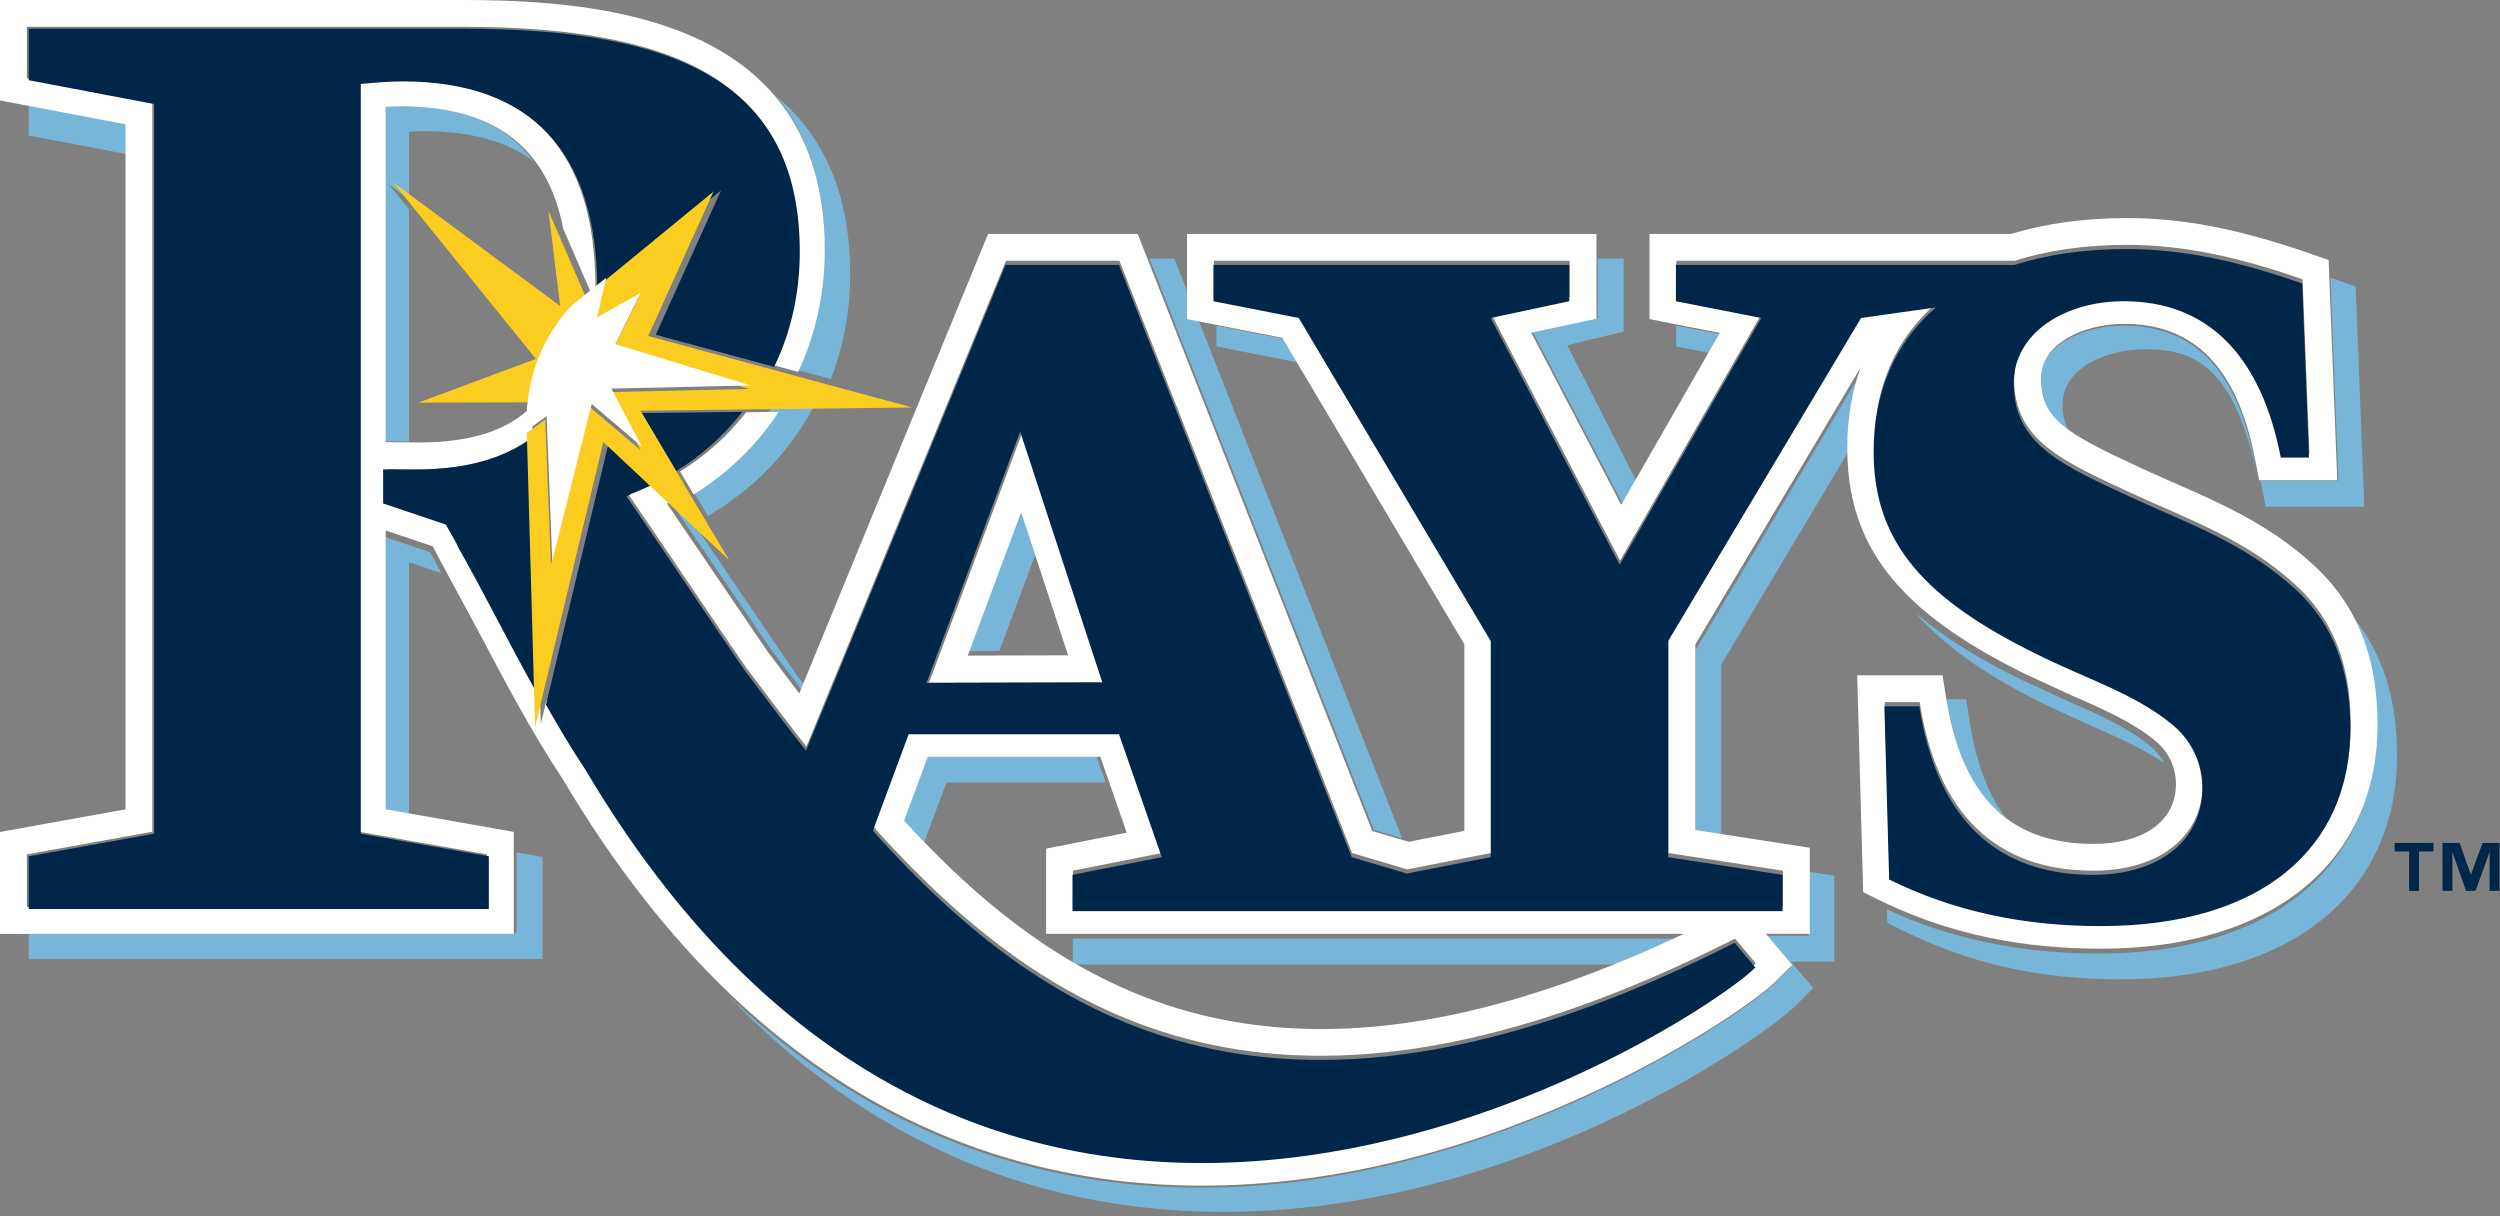 <?xml version="1.0" encoding="UTF-8"?>
<svg width="261px" height="127px" viewBox="0 0 261 127" version="1.1" xmlns="http://www.w3.org/2000/svg" xmlns:xlink="http://www.w3.org/1999/xlink">
    <rect x="0" y="0" width="261" height="127" fill="#808080" stroke="none"/>
    <!-- Generator: Sketch 52.5 (67469) - http://www.bohemiancoding.com/sketch -->
    <title>Artboard</title>
    <desc>Created with Sketch.</desc>
    <g id="Artboard" stroke="none" stroke-width="1" fill="none" fill-rule="evenodd">
        <path d="M184.226,97.703 L186.958,100.952 L185.147,102.762 C181.904,106.015 150.606,127.755 116.148,123.431 C101.004,121.534 87.575,114.984 76,103.912 C88.089,116.527 102.3,123.922 118.479,125.948 C153.251,130.309 184.039,108.431 187.483,104.977 L189.311,103.144 L186.952,100.402 L191.499,100.402 L191.499,91.416 C191.499,91.416 190.38,91.243 188.801,91 L188.801,97.703 L184.226,97.703" id="Fill-470" fill="#77B6D8"></path>
        <path d="M160,34.61 C162.076,38.588 166.672,47.38 169.394,52.582 C169.821,51.842 170.296,51.014 170.793,50.144 C168.158,44.963 165.105,38.964 163.622,36.043 C165.489,35.591 169.512,34.615 169.512,34.615 L169.512,27 L166.809,27 L166.809,33.163 C166.809,33.163 162.261,34.128 160,34.61" id="Fill-471" fill="#77B6D8"></path>
        <path d="M135.697,37.874 C134.93,36.589 134.408,35.713 134.24,35.417 C133.102,35.198 129.533,34.5 127,34 L127,36.169 C127,36.169 132.801,37.305 135.697,37.874" id="Fill-472" fill="#77B6D8"></path>
        <path d="M175,34 L175,36.169 C175,36.169 176.643,36.489 178.52,36.86 C178.932,36.135 179.314,35.478 179.635,34.91 C178.387,34.664 176.528,34.3 175,34" id="Fill-473" fill="#77B6D8"></path>
        <path d="M177,67.892 C177,69.171 177,83.594 177,87.278 C177.666,87.381 178.616,87.527 179.697,87.696 C179.697,82.045 179.697,70.489 179.697,69.382 C180.174,68.588 187.442,56.411 192.859,47.33 C192.868,44.308 193.344,41.524 194.248,39 C189.543,46.878 177.613,66.869 177,67.892" id="Fill-474" fill="#77B6D8"></path>
        <path d="M221.694,34 C217.48,34 213,36.015 213,39.755 C213,42.118 213.841,43.634 216.059,45.188 C215.57,44.321 215.331,43.354 215.331,42.211 C215.331,38.474 219.813,36.456 224.03,36.456 C229.384,36.456 233.216,38.65 235.571,49.249 L235.343,48.065 C233.497,38.601 229.034,34 221.694,34" id="Fill-475" fill="#77B6D8"></path>
        <path d="M236,50.204 C236.026,50.35 236.057,50.492 236.089,50.639 L236.527,52.904 L246.832,52.904 L245.934,29.914 L244.136,29.286 C243.855,29.184 243.58,29.091 243.3,29 L244.133,50.204 L236,50.204" id="Fill-476" fill="#77B6D8"></path>
        <path d="M209.337,85.313 C207.519,82.863 206.295,79.558 205.643,75.364 L205.271,73 L203,73 C203.964,78.825 206.057,82.912 209.337,85.313" id="Fill-477" fill="#77B6D8"></path>
        <path d="M224.324,77.758 C221.984,75.869 218.964,74.546 215.77,73.145 C215.77,73.145 210.858,70.886 210.872,70.894 C206.371,68.678 202.779,66.421 200,64 C202.998,67.478 207.441,70.573 213.568,73.59 L218.458,75.843 C221.19,77.039 223.784,78.182 225.946,79.666 C225.559,78.948 225.015,78.301 224.324,77.758" id="Fill-478" fill="#77B6D8"></path>
        <path d="M244.404,63 C246.838,66.565 248.033,70.901 248.033,76.143 C248.033,90.579 236.967,99.55 219.153,99.55 C210.953,99.55 203.689,98.041 197,94.947 L197.034,96.352 L198.544,97.098 C205.65,100.61 212.902,102.246 221.366,102.246 C239.18,102.246 250.248,93.276 250.248,78.845 C250.248,72.191 248.332,66.998 244.404,63" id="Fill-479" fill="#77B6D8"></path>
        <path d="M98.803,81.701 C101.321,81.701 110.906,81.701 115.433,81.701 C115.082,80.687 114.76,79.763 114.491,79 C111.526,79 99.383,79 96.474,79 C95.83,80.73 94.844,83.397 94,85.667 C95.449,87.238 97.007,88.86 98.698,90.48 C97.908,89.672 97.162,88.869 96.439,88.083 C97.318,85.709 98.31,83.031 98.803,81.701" id="Fill-480" fill="#77B6D8"></path>
        <path d="M143.508,98 L112,98 L112,100.699 L169.82,100.699 C171.81,99.868 173.836,98.975 175.888,98 L143.508,98" id="Fill-481" fill="#77B6D8"></path>
        <path d="M146.381,87.514 C143.143,79.272 130.55,47.219 125.12,33.398 C124.489,33.271 124.095,33.197 124.095,33.197 L124.095,30.79 C123.158,28.407 122.61,27 122.61,27 L120,27 C124.593,38.684 142.595,84.515 143.429,86.638 C144.05,86.824 145.201,87.161 146.381,87.514" id="Fill-482" fill="#77B6D8"></path>
        <path d="M106.57,53 C104.159,59.479 101.003,67.958 101,67.972 C102.13,67.968 103.231,67.966 104.335,67.961 C105.348,65.255 106.921,61.038 108.136,57.773 C107.64,56.26 107.113,54.666 106.57,53" id="Fill-483" fill="#77B6D8"></path>
        <path d="M83.285,38.638 L86.738,39.573 C88.046,36.189 88.758,32.503 88.758,28.629 C88.758,19.792 85.69,13.904 81,10 C84.134,13.782 86.062,18.929 86.062,25.93 C86.062,30.49 85.084,34.789 83.285,38.638" id="Fill-484" fill="#77B6D8"></path>
        <path d="M72,50.671 L73.896,53.864 C78.864,50.982 82.712,46.883 85.179,42 L80.882,42.049 C78.631,45.474 75.641,48.408 72,50.671" id="Fill-485" fill="#77B6D8"></path>
        <path d="M70.432,52.175 C70.432,52.175 70.1,52.316 70,52.363 C71.859,55.108 74.484,58.969 74.484,58.969 C74.484,58.969 80.478,67.785 80.528,67.851 C80.596,67.938 81.015,68.492 81.015,68.492 C81.931,69.716 82.864,70.954 83.81,72.197 L84.043,71.633 C83.956,71.519 83.866,71.4 83.782,71.284 C83.782,71.284 83.297,70.64 83.225,70.551 C83.178,70.479 77.175,61.656 77.175,61.656 C77.175,61.656 74.556,57.804 72.701,55.059 C72.8,55.017 73.134,54.871 73.134,54.871 C73.277,54.798 73.416,54.713 73.562,54.637 L70.752,52 C70.642,52.055 70.536,52.12 70.432,52.175" id="Fill-486" fill="#77B6D8"></path>
        <path d="M40.599,19.252 L42.698,20.809 C42.698,17.096 42.698,14.572 42.698,13.761 C43.24,13.728 43.771,13.697 44.263,13.697 C49.055,13.697 52.845,14.72 55.658,16.792 C52.786,12.913 48.112,11 41.567,11 C41.079,11 40.539,11.031 40,11.064 C40,13.309 40,28.59 40,46.061 C40.057,46.061 41.71,46.079 42.698,46.092 C42.698,36.55 42.698,27.857 42.698,21.847 L40.599,19.252" id="Fill-487" fill="#77B6D8"></path>
        <path d="M3,97.428 L3,100.131 L56.637,100.131 L56.637,89.478 C56.637,89.478 55.536,89.281 53.939,89 L53.939,97.428 L3,97.428" id="Fill-488" fill="#77B6D8"></path>
        <path d="M45.533,58.808 C45.533,58.808 44.99,57.797 44.968,57.747 L44.917,57.656 C43.635,57.223 40.843,56.286 40,56 C40,69.993 40,83.414 40,85.107 C40.654,85.222 41.602,85.39 42.698,85.582 C42.698,80.891 42.698,69.983 42.698,58.698 C43.28,58.89 44.777,59.399 46.072,59.835 L45.687,59.128 L45.533,58.808" id="Fill-489" fill="#77B6D8"></path>
        <path d="M3,11 L3,14.149 C3,14.149 9.257,15.339 13.41,16.129 C13.41,14.52 13.41,13.419 13.41,12.979 C11.337,12.585 6.197,11.607 3,11" id="Fill-490" fill="#77B6D8"></path>
        <path d="M81.301,43 L77.894,43.041 C76.054,45.423 73.756,47.517 71,49.226 L72.419,51.622 C76.06,49.359 79.05,46.425 81.301,43" id="Fill-491" fill="#FFFFFE"></path>
        <path d="M169.729,100.186 C153.016,107.136 138.608,109.065 125.905,106.071 C114.546,103.393 105.821,96.978 99.081,90.493 C97.39,88.873 95.832,87.251 94.383,85.68 C95.227,83.41 96.213,80.743 96.857,79.013 C99.766,79.013 111.909,79.013 114.874,79.013 C115.143,79.776 115.465,80.7 115.816,81.714 C116.375,83.331 117.02,85.172 117.629,86.934 C114.869,87.48 109.214,88.599 109.214,88.599 L109.214,97.487 L175.797,97.487 C173.745,98.462 171.719,99.355 169.729,100.186 Z M248.214,75.636 C248.214,70.394 247.019,66.058 244.585,62.493 C243.728,61.231 242.709,60.061 241.532,58.988 C236.986,54.784 231.708,52.476 227.049,50.444 L224.201,49.174 C224.199,49.174 223.702,48.944 223.702,48.944 C220.248,47.356 217.804,46.167 216.133,44.999 C213.915,43.445 213.074,41.929 213.074,39.566 C213.074,35.826 217.554,33.811 221.768,33.811 C229.108,33.811 233.571,38.412 235.417,47.876 L235.645,49.06 L235.855,50.137 L244.009,50.137 L243.176,28.933 L243.108,27.149 L241.311,26.521 C233.896,23.928 227.966,22.768 222.069,22.768 C217.585,22.768 213.524,23.339 209.955,24.421 L172.213,24.421 L172.213,33.316 C172.213,33.316 173.4,33.549 174.909,33.846 C176.437,34.146 178.296,34.51 179.544,34.756 C179.223,35.324 178.841,35.981 178.429,36.706 C176.285,40.446 173.117,45.971 170.653,50.263 C170.156,51.133 169.681,51.961 169.254,52.701 C166.532,47.499 161.936,38.707 159.86,34.729 C162.121,34.247 166.669,33.282 166.669,33.282 L166.669,24.421 L123.928,24.421 L123.928,33.316 C123.928,33.316 124.322,33.39 124.953,33.517 C125.41,33.604 125.984,33.719 126.628,33.846 C129.161,34.346 132.73,35.044 133.868,35.263 C134.036,35.559 134.558,36.435 135.325,37.72 C139.73,45.14 152.257,66.215 152.878,67.263 C152.878,68.546 152.878,83.171 152.878,86.746 C151.543,87.006 149.118,87.48 147.057,87.885 C146.776,87.804 146.495,87.718 146.214,87.633 C145.034,87.28 143.883,86.943 143.262,86.757 C142.428,84.634 124.426,38.803 119.833,27.119 C119.162,25.406 118.773,24.421 118.773,24.421 L103.156,24.421 L83.672,71.833 L83.439,72.397 C82.493,71.154 81.56,69.916 80.644,68.692 C80.644,68.692 80.225,68.138 80.157,68.051 C80.107,67.985 74.113,59.169 74.113,59.169 C74.113,59.169 71.488,55.308 69.629,52.563 C69.729,52.516 70.061,52.375 70.061,52.375 C70.165,52.32 70.271,52.255 70.381,52.2 L68.197,50.15 C67.403,50.52 66.636,50.856 65.93,51.132 L65.454,51.39 C70.183,58.27 74.218,64.402 77.884,69.682 C79.89,72.344 81.976,75.128 84.188,77.944 L105.027,27.22 L116.865,27.22 L141.16,89.052 L146.917,90.761 L155.676,89.052 L155.676,66.494 L135.632,32.762 L126.727,31.013 L126.727,27.22 L163.871,27.22 L163.871,31.013 L155.676,32.762 L169.137,58.524 L183.913,32.762 L175.008,31.013 L175.008,27.22 L210.36,27.22 C213.743,26.142 217.661,25.564 222.069,25.564 C228.145,25.564 234.011,26.928 240.391,29.162 L241.102,47.34 L238.158,47.34 C236.039,36.459 230.372,31.013 221.768,31.013 C215.492,31.013 210.276,34.41 210.276,39.566 C210.276,45.981 215.232,48.122 223.03,51.712 C228.084,54.054 234.481,56.287 239.65,61.054 C243.59,64.65 245.417,69.413 245.417,75.636 C245.417,88.079 236.241,96.247 219.334,96.247 C211.243,96.247 203.951,94.689 197.269,91.386 L196.77,73.304 L200.414,73.304 C202.228,84.97 208.399,90.899 218.53,90.899 C225.71,90.899 229.967,87.104 229.967,81.856 C229.967,79.134 228.753,76.702 226.626,75.049 C222.775,71.937 217.718,70.381 212.655,67.853 C201.221,62.221 195.651,56.388 195.651,46.755 C195.651,40.467 197.923,35.31 202.154,31.661 L194.336,32.762 L174.194,66.494 L174.194,89.052 L186.14,90.899 L186.14,94.689 L112.012,94.689 L112.012,90.899 L121.328,89.052 L116.865,76.218 L94.907,76.218 L91.177,86.278 C91.338,86.463 91.493,86.649 91.639,86.83 C109.494,106.451 133.628,122.062 181.138,97.99 L183.301,100.573 C177.443,106.448 105.013,153.959 61.174,79.945 C59.71,77.736 58.345,75.449 57.042,73.14 L56.457,75.591 L56.352,71.914 C53.534,66.842 50.993,61.719 48.383,57.123 C48.383,57.123 48.193,56.645 47.661,55.754 C47.449,55.373 47.261,55.038 47.08,54.725 L40.533,52.516 L40.533,48.956 C41.452,48.983 43.197,48.991 43.691,48.991 C48.726,48.991 52.676,47.98 55.624,45.957 L55.593,44.875 L55.59,44.882 L55.449,42.729 C55.455,42.642 55.469,42.556 55.475,42.469 C52.961,44.961 49.098,46.196 43.691,46.196 C43.691,46.196 43.384,46.189 42.96,46.186 C41.972,46.173 40.319,46.155 40.262,46.155 C40.262,28.684 40.262,13.403 40.262,11.158 C40.801,11.125 41.341,11.094 41.829,11.094 C48.374,11.094 53.048,13.007 55.92,16.886 C57.31,18.761 58.268,21.102 58.815,23.907 L61.719,30.629 L62.156,30.268 C62.156,30.197 62.162,30.129 62.162,30.055 C62.162,15.768 55.338,8.296 41.829,8.296 C40.462,8.296 38.967,8.426 37.469,8.562 L37.469,86.833 L50.837,89.195 L50.837,94.695 L2.803,94.695 L2.803,89.195 L15.902,86.833 L15.902,10.661 L2.803,8.171 L2.803,2.797 L48.38,2.797 C72.118,2.797 83.299,9.475 83.299,26.118 C83.299,30.384 82.392,34.453 80.625,38.094 L83.328,38.826 C85.127,34.977 86.105,30.678 86.105,26.118 C86.105,19.117 84.177,13.97 81.043,10.188 C73.703,1.334 59.728,0 48.38,0 L0,0 L0,10.485 C0,10.485 1.107,10.697 2.694,10.997 C5.891,11.604 11.031,12.582 13.104,12.976 C13.104,13.416 13.104,14.517 13.104,16.126 C13.104,29.803 13.104,80.685 13.104,84.496 C9.98,85.058 0,86.857 0,86.857 L0,97.493 L53.633,97.493 L53.633,86.847 C53.633,86.847 47.198,85.711 42.96,84.962 C41.864,84.77 40.916,84.602 40.262,84.487 C40.262,82.794 40.262,69.373 40.262,55.38 C41.105,55.666 43.897,56.603 45.179,57.036 L45.23,57.127 C45.252,57.177 45.795,58.188 45.795,58.188 L45.949,58.508 L46.334,59.215 L50.088,66.169 C52.758,71.233 55.52,76.465 58.795,81.412 C64.002,90.193 69.793,97.625 76.138,103.696 C87.713,114.768 101.142,121.318 116.286,123.215 C150.744,127.539 182.042,105.799 185.285,102.546 L187.096,100.736 L184.364,97.487 L188.939,97.487 L188.939,88.504 C188.939,88.504 183.519,87.662 179.691,87.072 C178.61,86.903 177.66,86.757 176.994,86.654 C176.994,82.97 176.994,68.547 176.994,67.268 C177.607,66.245 189.537,46.254 194.242,38.376 C193.338,40.9 192.862,43.684 192.853,46.706 C192.853,46.725 192.853,46.74 192.853,46.755 C192.853,53.522 195.188,58.8 200.548,63.468 C203.327,65.889 206.919,68.146 211.42,70.362 C211.406,70.354 216.318,72.613 216.318,72.613 C219.512,74.014 222.532,75.337 224.872,77.226 C225.563,77.769 226.107,78.416 226.494,79.134 C226.934,79.958 227.168,80.878 227.168,81.856 C227.168,85.708 223.858,88.102 218.53,88.102 C214.915,88.102 211.937,87.246 209.567,85.515 C206.287,83.114 204.194,79.027 203.23,73.202 C203.209,73.092 203.19,72.985 203.172,72.873 L202.805,70.507 L193.892,70.507 L194.517,93.146 L196.028,93.894 C196.406,94.081 196.791,94.264 197.181,94.44 C203.87,97.534 211.134,99.043 219.334,99.043 C237.148,99.043 248.214,90.072 248.214,75.636 Z" id="Fill-492" fill="#FFFFFE"></path>
        <path d="M59.505,33.532 L59.505,33.53 L59.498,33.468 C59.498,33.488 59.498,33.508 59.495,33.525 L59.505,33.532" id="Fill-493" fill="#FFFFFE"></path>
        <path d="M101.038,68.444 C101.041,68.43 104.197,59.951 106.608,53.472 C107.151,55.138 107.678,56.732 108.174,58.245 C109.506,62.322 110.649,65.797 111.51,68.416 C109.126,68.422 106.774,68.427 104.373,68.433 C103.269,68.438 102.168,68.44 101.038,68.444 Z M106.78,45 L98.477,67.297 L97,71.253 L115.36,71.204 L106.78,45 Z" id="Fill-494" fill="#FFFFFE"></path>
        <path d="M77.493,43 L67,43.121 L70.599,49.185 C73.355,47.476 75.653,45.382 77.493,43" id="Fill-495" fill="#00264A"></path>
        <path d="M98.203,67.354 L106.506,45.057 L115.086,71.261 L96.726,71.31 L98.203,67.354 Z M57,73.576 C58.303,75.885 59.668,78.172 61.132,80.381 C104.971,154.395 177.401,106.884 183.259,101.009 L181.096,98.426 C133.586,122.498 109.452,106.887 91.597,87.266 C91.451,87.085 91.296,86.899 91.135,86.714 L94.865,76.654 L116.823,76.654 L121.286,89.488 L111.97,91.335 L111.97,95.125 L186.098,95.125 L186.098,91.335 L174.152,89.488 L174.152,66.93 L194.294,33.198 L202.112,32.097 C197.881,35.746 195.609,40.903 195.609,47.191 C195.609,56.824 201.179,62.657 212.613,68.289 C217.676,70.817 222.733,72.373 226.584,75.485 C228.711,77.138 229.925,79.57 229.925,82.292 C229.925,87.54 225.668,91.335 218.488,91.335 C208.357,91.335 202.186,85.406 200.372,73.74 L196.728,73.74 L197.227,91.822 C203.909,95.125 211.201,96.683 219.292,96.683 C236.199,96.683 245.375,88.515 245.375,76.072 C245.375,69.849 243.548,65.086 239.608,61.49 C234.439,56.723 228.042,54.49 222.988,52.148 C215.19,48.558 210.234,46.417 210.234,40.002 C210.234,34.846 215.45,31.449 221.726,31.449 C230.33,31.449 235.997,36.895 238.116,47.776 L241.06,47.776 L240.349,29.598 C233.969,27.364 228.103,26 222.027,26 C217.619,26 213.701,26.578 210.318,27.656 L174.966,27.656 L174.966,31.449 L183.871,33.198 L169.095,58.96 L155.634,33.198 L163.829,31.449 L163.829,27.656 L126.685,27.656 L126.685,31.449 L135.59,33.198 L155.634,66.93 L155.634,89.488 L146.875,91.197 L141.118,89.488 L116.823,27.656 L104.985,27.656 L84.146,78.38 C81.934,75.564 79.848,72.78 77.842,70.118 C74.176,64.838 70.141,58.706 65.412,51.826 L65.888,51.568 C66.594,51.292 67.361,50.956 68.155,50.586 L63.54,46.254 L57,73.576 Z" id="Fill-496" fill="#00264A"></path>
        <path d="M43.158,49.034 C42.664,49.034 40.919,49.026 40,48.999 L40,52.559 L46.547,54.768 C46.728,55.081 46.916,55.416 47.128,55.797 C47.66,56.688 47.85,57.166 47.85,57.166 C50.46,61.762 53.001,66.885 55.819,71.957 L55.091,46 C52.143,48.023 48.193,49.034 43.158,49.034" id="Fill-497" fill="#00264A"></path>
        <path d="M68.466,34.952 L80.822,38.297 C82.589,34.656 83.496,30.587 83.496,26.321 C83.496,9.678 72.315,3 48.577,3 L3,3 L3,8.374 L16.099,10.864 L16.099,87.036 L3,89.398 L3,94.898 L51.034,94.898 L51.034,89.398 L37.666,87.036 L37.666,8.765 C39.164,8.629 40.659,8.499 42.026,8.499 C55.535,8.499 62.359,15.971 62.359,30.258 C62.359,30.332 62.353,30.4 62.353,30.471 L75.279,19.873 L68.466,34.952" id="Fill-498" fill="#00264A"></path>
        <path d="M43.099,20.557 L41,19 L43.099,21.595 L55.949,37.468 L43.681,42.033 L55.633,42.002 C55.967,38.524 57.159,35.396 59.375,32.613 L59.366,32.606 L43.099,20.557" id="Fill-499" fill="#FBCD20"></path>
        <path d="M80.032,38.424 L67.676,35.079 L74.489,20 L61.563,30.598 L61.126,30.959 L58.222,24.237 L57.261,22.01 L58.636,33.225 L58.643,33.287 C58.898,32.973 59.15,32.658 59.427,32.354 L63.133,29.365 L62.187,33.508 L66.738,30.939 L64.101,36.292 L78.237,40.606 L63.68,40.934 L66.869,46.995 L61.63,42.541 L57.512,58.932 L56.924,43.798 L55,45.205 L55.031,46.287 L55.759,72.244 L55.864,75.921 L56.449,73.47 L62.989,46.148 L76.114,58.467 L73.769,54.526 L71.873,51.333 L70.454,48.937 L66.855,42.873 L77.348,42.752 L80.755,42.711 L85.052,42.662 L95.239,42.541 L86.188,40.091 L80.032,38.424" id="Fill-500" fill="#FBCD20"></path>
        <path d="M57.656,58.567 L61.774,42.176 L67.013,46.63 L63.824,40.569 L78.381,40.241 L64.245,35.927 L66.882,30.574 L62.331,33.143 L63.277,29 L59.571,31.989 C59.294,32.293 59.042,32.608 58.787,32.922 L58.787,32.924 C56.571,35.707 55.379,38.835 55.045,42.313 C55.045,42.354 55.035,42.395 55.026,42.434 C55.02,42.521 55.006,42.607 55,42.694 L55.141,44.847 L55.144,44.84 L57.068,43.433 L57.656,58.567" id="Fill-501" fill="#FFFFFE"></path>
        <polyline id="Fill-502" fill="#00264A" points="250 88.894 251.512 88.894 251.512 93.009 252.54 93.009 252.54 88.894 254.052 88.894 254.052 88 250 88 250 88.894"></polyline>
        <polyline id="Fill-503" fill="#00264A" points="259.184 88 257.975 91.271 257.937 91.271 256.782 88 255 88 255 93.009 256.028 93.009 256.028 89.013 256.05 89.013 257.459 93.009 258.438 93.009 259.893 89.013 259.919 89.013 259.919 93.009 260.949 93.009 260.949 88 259.184 88"></polyline>
    </g>
</svg>